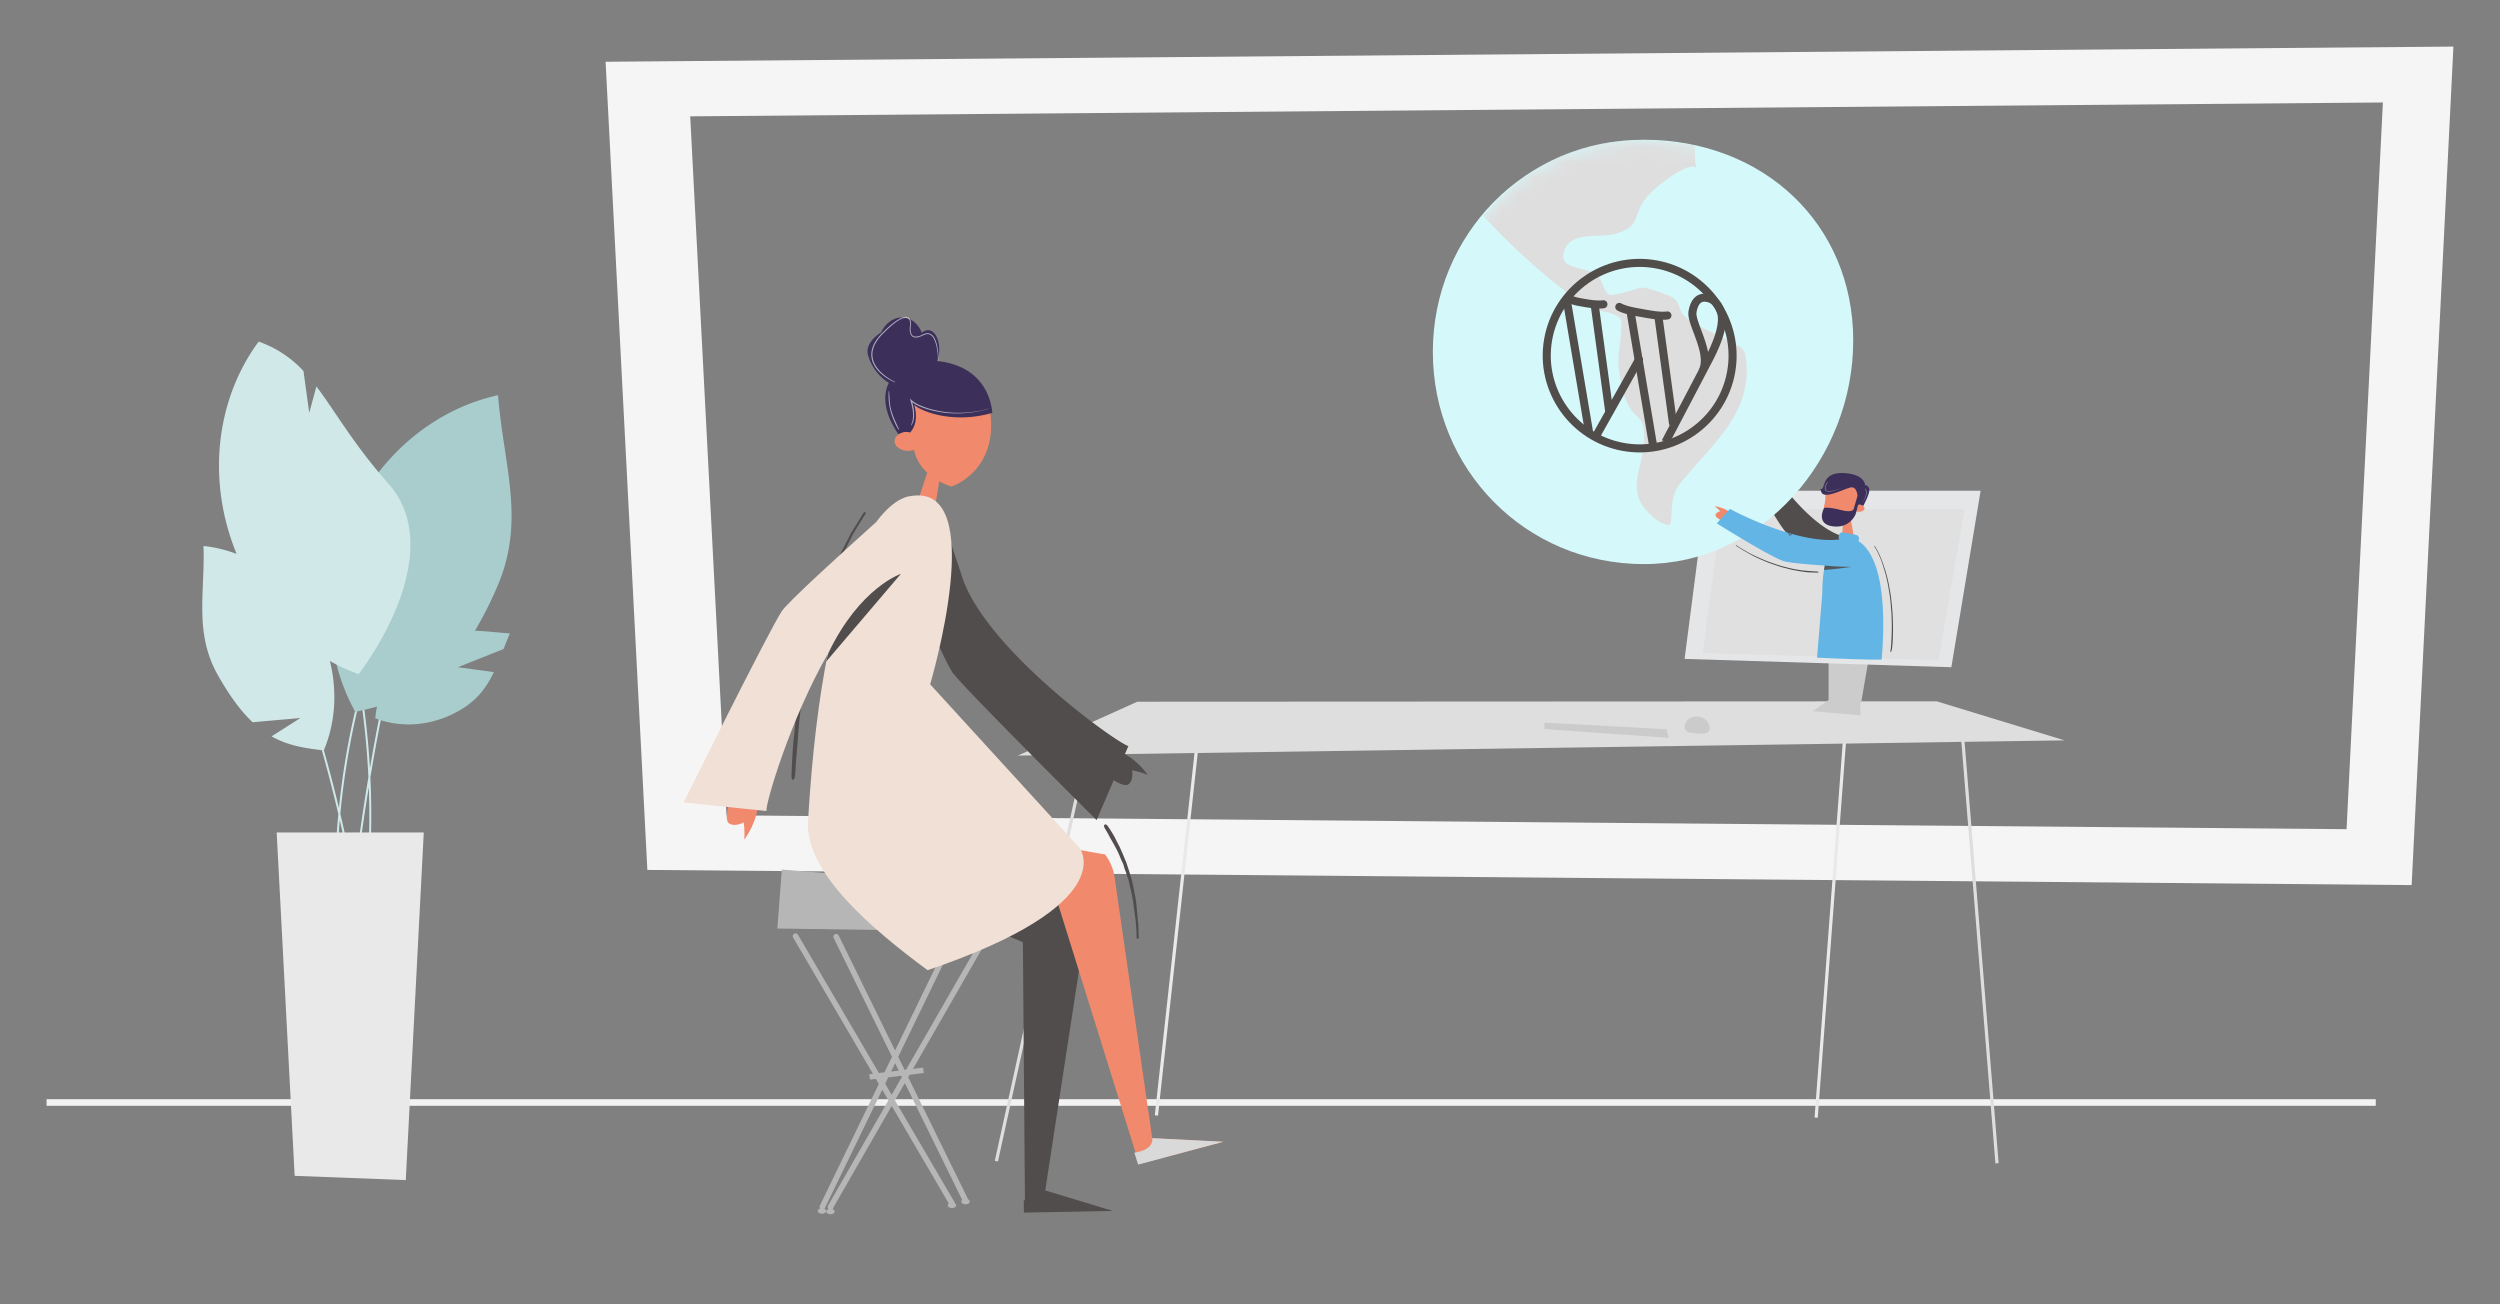 <svg xmlns="http://www.w3.org/2000/svg" xmlns:xlink="http://www.w3.org/1999/xlink" width="161" height="84"><rect width="100%" height="100%" fill="#808080" stroke="none"/><defs><path id="a" d="M13.6 27.328c7.652 0 13.473-6.848 13.473-14.394C27.073 5.387 21.252 0 13.6 0 5.95 0 0 6.118 0 13.664c0 7.547 5.949 13.664 13.6 13.664z"/></defs><g fill="none" fill-rule="evenodd"><path fill="#F5F5F5" fill-rule="nonzero" d="M158 3l-2.69 54-113.62-.977L39 3.977 158 3zm-4.542 3.6L44.45 7.492l2.336 45.014 104.332.894 2.34-46.8z"/><path fill="#F2F2F2" fill-rule="nonzero" d="M153 70.787v.426H3v-.426z"/><g fill-rule="nonzero"><path fill="#E9E9EA" d="M77.239 45.642l.206.026-2.87 26.181-.206-.026zM118.826 45.786l.206.018-1.969 26.18-.206-.017z"/><path fill="#DFDEDE" d="M124.72 45.164l8.237 2.516-6.438.093 2.192 27.133-.206.019-2.193-27.149-56.278.818-5.767 26.207-.201-.051 5.755-26.153-4.273.063 7.693-3.47z"/></g><g fill-rule="nonzero"><path fill="#CCC" d="M120.339 42.452h-2.577v2.634l2.089.208z"/><path fill="#CCC" d="M116.732 45.801l3.092.27-.034-.839-1.964-.195z"/><path fill="#E5E6E7" d="M127.553 31.603H109.89l-1.403 10.83 17.18.536z"/></g><path fill="#E0E0E0" fill-rule="nonzero" d="M126.516 32.793h-15.621l-1.24 9.263 15.193.458z"/><path fill="#514D4C" fill-rule="nonzero" d="M113.035 29.21c.332.254.499.52.564.642l.16-.068c.173.336 2.713 4.238 5.071 4.793a.887.887 0 01.6.5.924.924 0 01-.443 1.211.882.882 0 01-.743.008c-.91-.427-2.918-1.72-3.221-2.017-.559-.548-2.386-4.015-2.386-4.015l.28-.12c-.081-.132-.168-.316-.097-.402.117-.142.353-.083.353-.083s-.043-.227-.138-.448z"/><g fill-rule="nonzero"><path fill="#F18A6D" d="M119.653 31.548c.27.64.096.87.02.933l-.012.01.028-.002a.5.5 0 01.04 0c.197.01.352.124.345.254-.006.13-.171.228-.369.218a.506.506 0 01-.155-.032c-.048.142-.125.391-.349.571.032.173.188 1.012.255 1.567-.46.253-.86-.005-.86-.005l.089-1.357c-.044.005-.09.009-.14.01-.041.002-1.332-.128-1.04-1.272.102-.399.003-.78.134-.964 0 0 1.613-.877 2.014.07z"/><path fill="#3C305A" d="M117.463 32.728s.08-.14 1.172.135c.682.171.745-.084.745-.084l.244-.856s-.036-.613-.446-.532c-.41.081-1.722.813-1.89.288-.11-.35-.004-.065.11-.275.113-.21.11-1.03 1.415-.936 1.314.094 1.297.776 1.297.776s.191-.012.268.232c.082.262-.386 1.103-.386 1.103s-.242-.145-.328-.06c-.032.033-.102.47-.182.636-.08.168-.447.847-1.406.747-1.178-.123-.613-1.174-.613-1.174"/><path fill="#FFF" fill-opacity=".6" d="M120.12 31.464c.008 0 .033.02.053.071a.625.625 0 01-.012.434c-.048.14-.128.265-.216.38-.01.013-.012.01-.003-.003.08-.112.159-.249.2-.396a.651.651 0 00-.002-.426c-.017-.041-.027-.057-.02-.06zm-2.408-.432c.002.01-.022.052-.064.127a1.016 1.016 0 00-.073.163.349.349 0 00-.02.172c.01.056.055.1.112.117.057.019.12.019.18.015.247-.02.484-.104.712-.187.027-.01.028-.007.001.003-.217.084-.465.185-.732.21a.445.445 0 01-.2-.028.177.177 0 01-.107-.167.468.468 0 01.041-.185c.024-.057.052-.11.083-.16.04-.064.067-.087.068-.078l-.001-.002z"/></g><g transform="translate(92.275 9)"><path fill="#D5F8FA" fill-rule="nonzero" d="M13.6 27.328c7.652 0 13.473-6.848 13.473-14.394C27.073 5.387 21.252 0 13.6 0 5.95 0 0 6.118 0 13.664c0 7.547 5.949 13.664 13.6 13.664z"/><mask id="b" fill="#fff"><use xlink:href="#a"/></mask><path fill="#DFDEDE" fill-rule="nonzero" d="M3.26 4.873c.077.245 4.509 4.789 7.026 5.973.546.256 1.234.222 1.717.58.214.158.122.517.12.78-.007.855-.266 1.713-.147 2.56.573 4.078 1.64 2.17 1.64 4.508 0 1.69-1.248 3.21.265 4.74.351.357.78.703 1.273.804.42.086-.061-1.64.722-2.623 2.099-2.634 4.875-4.622 4.242-8.343-.038-.227-.21-.438-.407-.56-1.039-.646-2.248-1.012-3.248-1.714-.84-.588-.363-1.203-1.297-1.554-2.26-.847-1.42-.428-3.316-.082-.19.035-.44.114-.578-.018-.346-.33-.347-.94-.73-1.231-.757-.578-2.51-.28-2.08-1.545.447-1.31 2.263-.794 3.276-1.084 2.04-.584.754-1.39 2.649-2.972 3.705-3.094 2.327.53 2.51-2.7C11.275-.745 6.729.75 3.26 4.872z" mask="url(#b)"/><g fill="#514D4B" fill-rule="nonzero"><path d="M12.237 20.04c-3.39-.597-5.664-3.837-5.067-7.221.597-3.384 3.84-5.651 7.232-5.053 3.39.598 5.664 3.837 5.067 7.222-.597 3.384-3.84 5.65-7.232 5.053zm2.075-11.763c-3.109-.548-6.083 1.53-6.63 4.632-.546 3.102 1.537 6.072 4.645 6.62 3.109.548 6.083-1.53 6.63-4.632.546-3.102-1.537-6.072-4.645-6.62z"/><path d="M13.737 11.472l-.352-.062c-.428-.074-1.077-.186-1.487-.408a.26.26 0 11.248-.456c.334.18.958.287 1.328.353l.215.038c.373.065.992.178 1.368.122a.26.26 0 01.29.354.26.26 0 01-.213.16c-.413.061-.977-.027-1.397-.1z"/><path d="M14.121 19.846a.26.26 0 01-.211-.213l-1.42-8.425a.26.26 0 01.512-.086l1.42 8.425a.26.26 0 01-.3.299zm1.296-1.354a.26.26 0 01-.213-.221l-.923-6.755a.26.26 0 01.358-.283.26.26 0 01.158.214l.922 6.754a.26.26 0 01-.302.29zm-5.78-7.743l-.245-.043c-.57-.1-.832-.291-.86-.313a.26.26 0 01.318-.412s.194.136.633.213l.106.02c.373.07.994.177 1.37.122a.26.26 0 01.076.514c-.413.06-.977-.026-1.399-.1z"/><path d="M10.021 19.123a.26.26 0 01-.21-.213l-1.422-8.425a.26.26 0 01.513-.086l1.42 8.425a.26.26 0 01-.3.299zm1.296-1.354a.26.26 0 01-.213-.221l-.922-6.755a.26.26 0 01.358-.283.26.26 0 01.157.214l.923 6.755a.26.26 0 01-.303.29zm3.894 1.821l-.461-.241s1.435-2.73 2.368-4.512a.264.264 0 01.024-.072c.302-.6-.053-1.548-.339-2.31-.214-.571-.399-1.064-.335-1.425.196-1.112.868-1.165 1.25-1.097.516.09.883.47 1.093 1.125.216.675-.066 1.79-.815 3.222-.83 1.59-2.785 5.31-2.785 5.31zm2.417-9.146c-.18-.032-.512-.09-.648.677-.039.22.139.695.31 1.152.162.432.344.917.432 1.395.744-1.54.667-2.222.593-2.453-.197-.617-.486-.736-.687-.771z"/><path d="M10.534 19.213a.261.261 0 01-.182-.383l2.695-4.798a.26.26 0 01.454.254l-2.695 4.798a.26.26 0 01-.272.129z"/></g></g><g fill-rule="nonzero"><path fill="#F18A6D" d="M111.361 32.949s-.33-.258-.943-.355c.204.152.361.332.361.332s-.26.056-.302.235c-.043.179.476.4.476.4l.408-.612z"/><path fill="#63B5E6" d="M111.414 32.77c.326.207 4.433 2.31 7.048 1.968a.224.224 0 01-.05-.189l.017-.083a.232.232 0 01.272-.18l.832.161a.229.229 0 01.183.268l-.017.083a.225.225 0 01-.016.05c.804.498 1.942 2.157 1.498 7.628-1.025.031-4.163-.122-4.163-.122l.34-4.178v-.008a8.73 8.73 0 01.16-1.746c-1.108-.065-2.304-.188-2.593-.267-.823-.228-4.363-2.451-4.363-2.451l.852-.935z"/><path fill="#514D4C" d="M120.719 35.204c-.032-.052-.004-.072.028-.027l.012.02.016.025c.026.043.053.09.087.154l.06.11.034.069c.04.077.073.146.103.213l.042.094c.016.04.034.082.055.137l.046.116.032.087c.026.07.049.136.07.2l.08.237.04.128.046.16c.017.058.03.105.042.154l.005.016c.019.073.037.147.054.221l.026.112a4.4 4.4 0 01.03.145l.078.41.015.086.006.033c.02.115.036.227.052.338l.009.073.012.106.016.155c.01.083.018.166.025.25l.03.343.003.034.006.083.003.063.014.36.003.083.009.33.001.09V40.512l-.001.1-.005.27-.002.148c0 .052-.002.092-.004.133a8.863 8.863 0 01-.024.348l-.009.088c-.01.1-.021.18-.036.259a.3.3 0 01-.034.1c-.014.024-.039.037-.048.019-.005-.009-.006-.016-.005-.03l.003-.03.006-.041.01-.063c.01-.072.018-.142.028-.258l.004-.052.007-.115.012-.277.008-.163.003-.093.008-.265.002-.123v-.274l-.002-.105-.002-.052-.011-.28-.006-.22a3.59 3.59 0 00-.002-.051l-.002-.032a2.968 2.968 0 00-.007-.1l-.02-.208-.021-.282a4.43 4.43 0 00-.004-.04l-.027-.254-.01-.085-.007-.06a5.673 5.673 0 00-.013-.083l-.036-.227a11.256 11.256 0 00-.039-.236l-.034-.187-.018-.098a5.32 5.32 0 00-.028-.137l-.002-.013a10.676 10.676 0 00-.05-.222l-.037-.147a4.197 4.197 0 00-.02-.077l-.077-.265-.038-.13a6.973 6.973 0 00-.026-.085l-.074-.23a6.232 6.232 0 00-.022-.065l-.031-.09-.02-.053a7.114 7.114 0 00-.112-.265 4.313 4.313 0 00-.315-.61zm-8.926-.082c.007-.012.024-.008.044.005l.05.03.062.04.096.063.024.015.276.164.086.05.15.086.095.051.129.069.068.034.14.066.051.025.046.021.172.077.054.025.048.02.15.064c.064.028.128.055.19.08l.083.034.095.035.117.042.026.01.1.034.16.054.038.013.16.054.03.01.182.054.105.03.039.01.04.01.184.045.11.028.131.032.033.007.132.028.12.023.029.005.076.013.32.05.129.017.049.005.035.003.196.015c.102.009.192.015.279.02l.294.015a.236.236 0 01.07.013c.023.01.037.023.027.036a.03.03 0 01-.013.012.058.058 0 01-.02.007.413.413 0 01-.065.004l-.151-.002a6.51 6.51 0 01-.116-.004l-.189-.007a3.29 3.29 0 01-.092-.005l-.033-.002a3.934 3.934 0 01-.13-.013l-.151-.019-.04-.005a4.877 4.877 0 01-.062-.01l-.176-.028-.157-.027a5.538 5.538 0 01-.07-.013l-.213-.04a4.497 4.497 0 01-.106-.023l-.06-.014-.202-.054a3.26 3.26 0 00-.089-.022l-.085-.02a2.088 2.088 0 01-.068-.017l-.058-.016a2.951 2.951 0 01-.08-.025l-.116-.038-.059-.018a3.021 3.021 0 01-.03-.01l-.18-.06a3.771 3.771 0 00-.018-.007l-.059-.02-.13-.044a3.045 3.045 0 01-.043-.015l-.038-.013-.173-.066a3.322 3.322 0 01-.055-.022l-.092-.038a7.936 7.936 0 01-.133-.056l-.05-.022-.126-.055-.068-.03-.102-.047-.118-.053a2.296 2.296 0 01-.058-.028l-.16-.08a3.451 3.451 0 01-.105-.057l-.084-.046a8.004 8.004 0 01-.101-.058l-.09-.053-.149-.083a2.275 2.275 0 01-.039-.023l-.494-.308c-.02-.013-.031-.026-.024-.037zm3.347-.953a.02.02 0 01.02.01l.014.03.013.03.061.147a.876.876 0 00.02.044l.009.017.004.007v-.001l.004-.003a.177.177 0 00.01-.008l.012-.011.045-.044a.3.3 0 01.103-.072c.015-.005.028.013.015.025l-.072.064-.044.043a.869.869 0 01-.017.016l-.014.012a.169.169 0 01-.021.015l-.011.006c-.01.006-.02.006-.036-.003l-.005-.005a.05.05 0 01-.002-.003l-.007-.01-.01-.02a.89.89 0 01-.026-.052l-.036-.082-.012-.029a.386.386 0 01-.032-.103c-.001-.01.005-.019.015-.02z"/><path fill="#514D4B" d="M117.658 36.432c.115.005.325.062 1.585.073-1.199.172-1.777.2-1.777.2l.05-.284.142.011z" opacity=".9"/></g><g fill="#CBCBCB" fill-rule="nonzero"><path d="M107.325 46.961l-7.853-.423-.016.41 8.024.571zM109.284 47.233c-.444-.031-.803-.057-.788-.445.015-.389.386-.679.83-.647.443.032.79.372.775.761-.015.389-.374.363-.817.331z"/></g><g fill="#B6B6B6" fill-rule="nonzero"><path d="M65 57.195l-.144 2.812-14.795-.21.288-3.797zM63.465 60.347a.183.183 0 00-.246.067l-9.816 17.088c-.034.06-.063.121-.088.183a.175.175 0 00.105.228.182.182 0 00.233-.102c.012-.03.026-.061.042-.092l9.84-17.133a.174.174 0 00-.07-.24z"/><path d="M51.39 60.202a.183.183 0 00-.246-.066.174.174 0 00-.08.212l.013.029L61.148 77.58c.05.084.16.114.247.066a.174.174 0 00.081-.212l-.013-.029L51.39 60.202zm2.382-.036a.174.174 0 00-.085.235l8.332 16.983a.183.183 0 00.24.083.174.174 0 00.086-.235l-8.332-16.983a.183.183 0 00-.24-.083z"/><path d="M61.343 60.429a.184.184 0 00-.224.057l-.017.027L52.8 77.64a.174.174 0 00.086.235c.08.037.175.011.224-.057l.017-.027 8.303-17.127a.174.174 0 00-.086-.235z"/><path d="M61.91 77.38c0 .1.122.18.272.18.15 0 .271-.08.271-.18 0-.099-.121-.179-.271-.179-.15 0-.271.08-.271.18m-.877.24c0 .098.122.179.272.179.15 0 .27-.08.27-.18 0-.098-.12-.179-.27-.179-.15 0-.272.08-.272.18m-7.821.4c0 .1.121.18.271.18.15 0 .271-.08.271-.18 0-.098-.121-.178-.27-.178-.15 0-.272.08-.272.179m-.55-.036c0 .098.121.179.27.179.15 0 .272-.08.272-.179 0-.1-.121-.18-.271-.18-.15 0-.272.08-.272.18M59.446 68.754l-3.465.422.045.349 3.465-.421z"/></g><g fill-rule="nonzero"><path fill="#F18A6D" d="M59.192 25.49c-1.372 2.13-.578 2.316-.51 2.327l.005.001a1.228 1.228 0 00-.19-.019c-.483-.008-.88.262-.886.604-.006.341.381.625.864.633.138.003.268-.02.384-.058.094.385.3.946.855 1.467l-.762 2.316s.413.495 1.172.363c.125-.643.258-1.464.36-2.13.222.122.473.234.757.334.065.022 2.08-.681 2.51-3.038.193-1.058-.003-2.277-.291-2.78 0 0-2.835-2.24-4.268-.02z"/><path fill="#3C305A" d="M55.897 22.85c-.171-.613.4-1.16.84-1.436.293-.628.868-1.03 1.48-.96.524.058.944.446 1.148.981.14-.122.295-.185.453-.168.448.05.74.727.653 1.512a2.39 2.39 0 01-.103.477c.25.022.503.064.758.128 2.09.527 2.673 2.125 2.782 3.202-2.545.751-4.66-.12-5.037-.524.372 1.222-.265 1.794-.265 1.794s-.35-.143-.745.113c-.933-1.361-1.028-2.495-.62-3.312a3.099 3.099 0 01-1.344-1.806"/><path fill="#FFF" fill-opacity=".6" d="M57.255 25.19c-.003-.018-.021-.012-.023.01a3.959 3.959 0 00.326 1.873c.084.206.18.41.309.588.026.038.047.009.03-.03-.21-.43-.42-.87-.53-1.338-.085-.338-.075-.781-.112-1.102zm1.339.473l.041.14c.118.4.203.806.149 1.187-.046.317-.16.425-.126.415.031-.007.19-.187.21-.576a2.8 2.8 0 00-.097-.82l-.03-.11.052.038c.103.073.212.131.324.184l.084.038c.198.088.402.16.61.219a6.56 6.56 0 001.27.227c.43.032.862.022 1.288-.018a7.67 7.67 0 001.254-.246c.117-.031.113-.04-.003-.01-.19.047-.384.103-.587.134-.2.041-.408.065-.618.088-.42.036-.856.045-1.29.005-.436-.04-.87-.12-1.288-.244a4.841 4.841 0 01-.606-.224 1.921 1.921 0 01-.53-.326l-.107-.1zm-.179-5.24a.27.27 0 00-.118-.01l-.059.003-.056.015c-.036.012-.075.019-.11.034-.445.2-.8.536-1.143.867-.344.328-.674.72-.785 1.21-.05.22-.043.458.023.677.067.219.185.417.326.59.29.34.659.593 1.045.777.17.074.127.021-.019-.055-.41-.225-.801-.515-1.072-.904a1.429 1.429 0 01-.256-.653 1.34 1.34 0 01.11-.693c.093-.218.229-.416.382-.598.156-.18.332-.341.501-.508l.268-.235c.092-.075.187-.146.282-.217.193-.126.407-.26.631-.253a.26.26 0 01.201.15c.04.081.054.183.05.279v-.002.002l-.01.064c-.023.138-.032.28-.004.427a.47.47 0 00.112.241c.061.077.162.099.251.108.366.007.648-.33.929-.186.13.063.222.2.284.34.065.143.105.297.137.447.059.302.091.599.086.87-.001.034-.007.048.002.043.013-.01.02-.039.024-.085a3.723 3.723 0 00-.087-.959 1.719 1.719 0 00-.161-.446c-.075-.137-.193-.265-.352-.297-.159-.036-.314.033-.452.1a.875.875 0 01-.44.108.285.285 0 01-.193-.097.47.47 0 01-.085-.207 1.288 1.288 0 01.016-.464v-.002a.692.692 0 00-.025-.23.365.365 0 00-.124-.198l-.05-.035c-.019-.01-.04-.012-.059-.018z"/><g><path fill="#514D4C" d="M54.792 53.243c-1.65 1.892 1.371 3.315 1.371 3.315l9.71 4.12.133 16.622a1.438 1.438 0 01-.076-.008s.01.695.01.8l5.732-.108-4.347-1.316a.83.83 0 01-.002.005l-.009-.003 2.575-16.791a3.087 3.087 0 00-.164-1.56l-11.242-5.035s-2.45-1.466-3.691-.041zm16.392-.15l-.026.003c-.041.013-.06.052-.058.103a.311.311 0 00.045.136l.212.359.03.057.073.141.033.063.208.36.211.39.034.069.062.13.047.1.026.058.028.07.055.137.026.066.026.058.067.138.036.08.015.034.008.023.016.048.054.186.018.06.012.035.068.174.022.061.018.054.016.051.11.349c.006.017.01.033.014.05l.014.058.041.198.09.371.084.41.048.255.011.067.048.414.006.048.033.205.007.05.01.092.007.052.036.24.007.052.017.203.037.544.003.088.006.287c.002.116.139.118.14 0v-.03l-.002-.06-.012-.246-.011-.42-.004-.059-.005-.065-.017-.162-.043-.463a5.363 5.363 0 00-.007-.095l-.008-.104-.018-.179-.04-.372a1.792 1.792 0 00-.014-.114l-.044-.263-.072-.368-.042-.217-.033-.154-.044-.202-.018-.08-.022-.087-.017-.058-.083-.257-.048-.168a3.88 3.88 0 00-.073-.224l-.114-.355-.031-.078-.062-.141-.036-.086-.047-.118a5.922 5.922 0 00-.112-.26l-.015-.031-.087-.208-.032-.07-.04-.08-.06-.117-.116-.218-.03-.061-.044-.093a1.743 1.743 0 00-.08-.155l-.113-.192-.043-.07-.082-.13-.047-.072-.121-.182-.038.026.037-.027c-.052-.074-.103-.111-.161-.112z"/><path fill="#F18A6D" d="M68.14 58.22l5.219 16.742 5.397-1.426-4.551-.235-2.426-16.81a3.206 3.206 0 00-.614-1.464L58.85 52.854s-2.792-.83-3.573.841c-1.037 2.22 2.292 2.87 2.292 2.87l10.57 1.656z"/><path fill="#D9D9D9" d="M74.214 73.296l4.578.232L73.294 75c-.03-.1-.243-.77-.243-.77s1.234-.113 1.163-.934"/></g><g><path fill="#514D4C" d="M58.961 31.985l-.064.001c-.15.005-.302.029-.453.074-.948.284-1.49 1.294-1.21 2.258 0 0 3.571 8.332 4.152 9.053 1.054 1.308 9.072 9.282 9.232 9.44l.003.003 1.103-2.571.007.004c.205.132.487.285.711.307l.044.002a.302.302 0 00.22-.073c.323-.302.193-.875.193-.875.041.007.533.091 1.012.292-.584-.811-1.203-1.193-1.468-1.33l.226-.527c-.646-.119-9.414-6.357-10.778-11.113l-1.222-3.639-.003-.001a1.794 1.794 0 00-1.705-1.305z"/><path fill="#F18A6D" d="M48.788 52.013s-.053.94-.857 2.06c.046-.57-.036-1.115-.036-1.115s-.52.314-.92.083c-.4-.23.025-1.405.025-1.405l1.788.377z"/><path fill="#514D4C" d="M50.975 49.822l.04-.89.034-.584.012-.173.02-.237.014-.156a27.7 27.7 0 01.016-.166l.06-.571.047-.514.01-.116.018-.156.132-1.006.034-.24.087-.569.054-.378.025-.169.042-.233.179-.92.02-.098.011-.052.14-.622.027-.123.074-.358.023-.107a3.91 3.91 0 01.064-.257l.232-.846.02-.075.02-.074c.035-.124.077-.258.141-.454l.078-.238.26-.839.064-.176.08-.213.36-.938.039-.101c.031-.078.06-.143.091-.214l.365-.8.175-.403.026-.057c.009-.02.018-.04.03-.06l.134-.263.408-.797.03-.063.038-.074c.04-.075.085-.152.146-.252l.305-.492.276-.454.083-.134.028-.044c.048-.074.09-.112.136-.079.043.031.026.084-.02.158l-.465.747-.176.292-.063.108c-.078.136-.133.241-.187.358l-.406.783-.121.248c-.02.042-.037.078-.052.114l-.177.43-.388.908-.049.12-.054.138-.173.455-.217.585-.043.121a9.936 9.936 0 00-.04.113l-.254.836-.093.295-.042.139a7.86 7.86 0 00-.11.402l-.249.907-.017.067c-.02.08-.039.167-.065.293l-.065.315-.023.103c-.058.277-.113.555-.166.839l-.03.16-.107.516-.02.105-.028.158-.02.12a9.027 9.027 0 00-.019.14l-.06.47-.026.176-.07.429-.015.105a6.07 6.07 0 00-.018.138l-.105.911-.013.127-.006.067-.05.61-.02.2-.01.122-.037.549-.007.093-.076.889-.059.887a1.088 1.088 0 01-.046.274c-.026.08-.058.123-.112.11-.071-.027-.086-.142-.079-.394l.047.001-.047-.002z"/><path fill="#F0E0D6" d="M58.601 31.955s-.964.032-2.166 1.655c-2.092 1.88-5.72 5.175-6.089 5.751-.957 1.494-6.32 12.315-6.32 12.315l5.33.553c-.062-.48 1.539-5.898 3.949-10.109-.553 2.77-1.007 6.295-1.27 10.781-.192 3.296 4.142 6.951 7.7 9.579 12.601-4.28 9.784-7.883 9.784-7.883L59.902 44.07s3.891-13.082-1.3-12.114z"/><path fill="#514D4C" d="M58.02 36.952s-2.658.887-4.678 5.118c-.058.17-.129.526-.129.526l4.807-5.644z"/></g></g><g fill-rule="nonzero"><path fill="#D0E8E8" d="M22.697 41.457l.053.211.036.156a40.122 40.122 0 01.47 2.445c.12-.429.242-.833.363-1.21l.049-.15a22.5 22.5 0 01.223-.649l.058-.157.065-.17.042-.107.119.05-.028.068-.078.204-.058.156c-.068.19-.143.406-.222.646a31.999 31.999 0 00-.483 1.627l-.002-.009c.241 1.56.42 3.201.519 4.906.207-1.212.418-2.354.63-3.419l.11-.543c.092-.454.18-.869.262-1.242l.053-.243.093-.41.051-.217.125.03-.08.341-.117.526c-.1.456-.209.973-.324 1.549l-.094.471a131.1 131.1 0 00-.679 3.744 52.45 52.45 0 01.013 4.642 48.485 48.485 0 01-.478 5.1c.693 4.325 1.092 8.68 1.114 12.965v.37h-.128c0-4.266-.377-8.606-1.05-12.919a42.978 42.978 0 01-1.107 5.052c.225 1.68.526 3.396.908 5.147l.061.279-.125.028a64.873 64.873 0 01-.932-5.15l-.064.215c-.156 2.575-.243 5.17-.253 7.774v.491h-.13c0-2.592.078-5.18.224-7.745a39.112 39.112 0 01-.732 2.125 37.427 37.427 0 01-1.48 3.406l-.15.301-.115-.058a37.21 37.21 0 001.625-3.695c.325-.863.62-1.737.884-2.62.022-.369.046-.736.07-1.103-.538-4.345-.577-8.44-.219-12.241-.473-2-.972-3.85-1.473-5.522l-.164-.538a68.371 68.371 0 00-.384-1.213l-.078-.238-.136-.4-.074-.214.12-.043.096.274.115.343.12.362c.135.416.281.881.436 1.392l.143.479a97.417 97.417 0 011.318 4.927c.214-2.1.549-4.109.987-6.018.117-.508.237-.99.36-1.446l.002.018a41.5 41.5 0 00-.385-2.14l-.03-.143a27.16 27.16 0 00-.1-.452l-.069-.284-.02-.079.124-.033zm.127 15.851l-.013.111c-.28 2.384-.507 4.802-.674 7.242l.037.286c.466-1.684.824-3.4 1.084-5.143a98.66 98.66 0 00-.434-2.496zm-.767 6.674l.02-.274c.172-2.297.397-4.573.668-6.818a104.468 104.468 0 00-.818-3.878l-.045-.19c-.302 3.485-.27 7.217.175 11.16zm1.694-13.297l-.032.194a156.018 156.018 0 00-.845 6.006c.16.83.307 1.662.445 2.495.215-1.543.353-3.106.419-4.682.057-1.366.059-2.706.013-4.013zm-.528-5.796l-.007.026c-.094.36-.186.738-.276 1.13a49.16 49.16 0 00-1.021 6.372 105.832 105.832 0 01.877 4.06c.168-1.37.354-2.728.556-4.071l.088-.58c.094-.605.189-1.197.285-1.773a51.838 51.838 0 00-.502-5.164z"/><path fill="#A9CDCD" d="M32.075 25.452c.347 4.51 1.802 8.07-.062 12.349a24.617 24.617 0 01-1.424 2.817c.683.026 1.416.11 2.246.177-.148.346-.28.68-.407 1.002l-1.168.465-1.772.707 1.89.256.427.058c-.44.92-.99 1.705-1.99 2.335-1.808 1.14-3.922 1.313-5.646.64a5.68 5.68 0 01.11-.754c-.447.123-.913.233-1.4.339-1.965-3.53-2.223-8.16-.305-12.414 1.919-4.254 5.556-7.12 9.5-7.977z"/><path fill="#D0E8E8" d="M16.659 22a7.134 7.134 0 012.886 1.894l.37 2.692.464-1.697c1.214 1.6 2.37 3.702 4.64 6.263 3.092 3.486.485 9.021-1.92 12.263a12.364 12.364 0 01-1.855-.848c.495 1.987.342 4.017-.39 5.757-1.277-.134-2.354-.332-3.366-.902l1.858-1.181-2.593.228-.486.043c-.72-.68-1.436-1.629-2.201-2.967-1.581-2.767-.86-5.293-.96-8.383.721.076 1.438.248 2.132.51a15.115 15.115 0 01-.5-1.408c-1.343-4.468-.485-9.022 1.92-12.264z"/><path fill="#E9E9EA" d="M27.291 53.611h-9.473l1.158 22.113 7.156.273z"/></g></g></svg>
